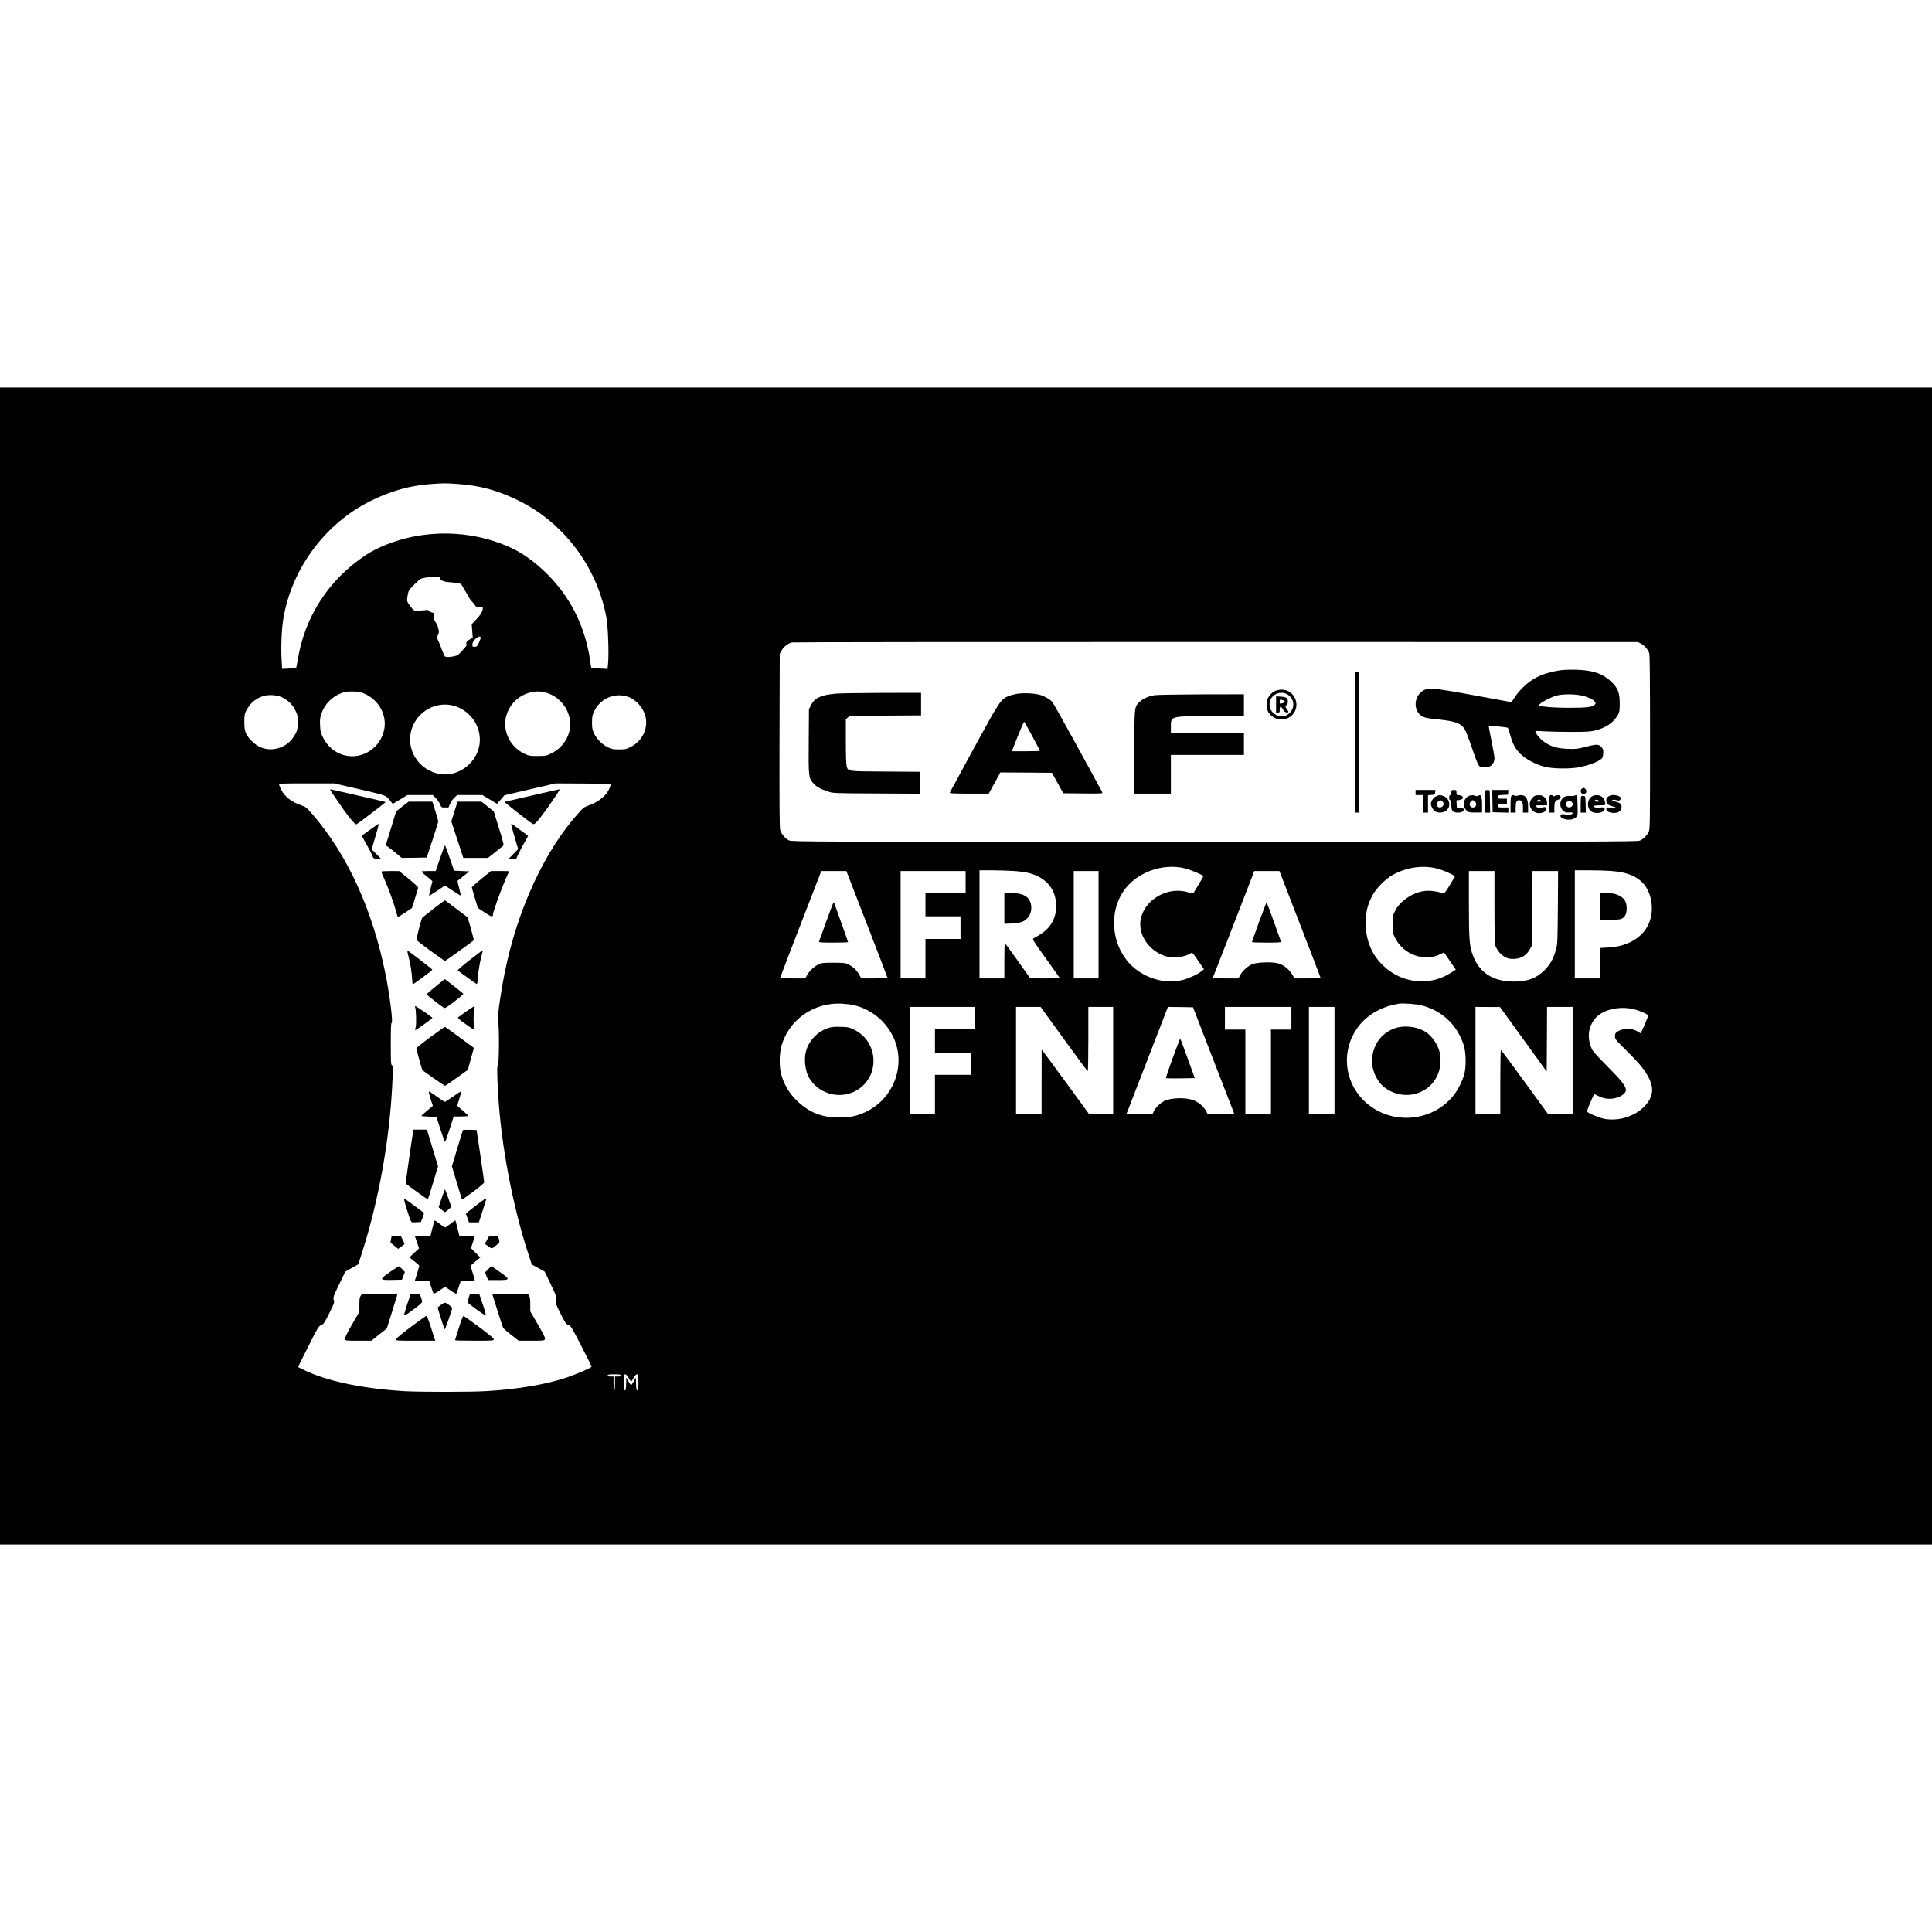<?xml version="1.0" encoding="UTF-8" standalone="yes"?>
<svg version="1.0" xmlns="http://www.w3.org/2000/svg" width="100mm" height="100mm" viewBox="0 0 2645 1584" preserveAspectRatio="xMidYMid meet">
  <g transform="translate(0,1584) scale(0.1,-0.1)" fill="#000000" stroke="none">
    <path d="M0 7920 l0 -7920 13225 0 13225 0 0 7920 0 7920 -13225 0 -13225 0 0
-7920z m6255 6600 c315 -21 554 -86 840 -226 622 -304 1076 -905 1206 -1598
23 -123 37 -491 24 -631 l-7 -78 -110 6 c-61 3 -111 7 -113 9 -2 2 -10 55 -19
118 -43 297 -155 594 -316 838 -191 291 -483 555 -754 683 -416 195 -906 250
-1370 153 -237 -50 -469 -142 -634 -252 -505 -337 -832 -842 -927 -1437 -9
-55 -19 -102 -21 -105 -3 -3 -48 -7 -99 -8 l-93 -4 -7 129 c-10 174 0 413 24
558 114 684 569 1299 1190 1610 279 139 549 215 839 234 169 12 192 12 347 1z
m-225 -1295 c0 -19 7 -26 28 -31 15 -4 31 -9 36 -12 4 -2 29 -6 55 -7 52 -2
159 -19 164 -26 10 -14 95 -159 108 -183 7 -17 28 -44 45 -61 18 -18 37 -42
44 -55 11 -20 17 -22 56 -16 39 5 44 4 44 -15 0 -40 -32 -94 -91 -156 l-61
-63 7 -93 7 -92 -40 -23 c-43 -24 -55 -42 -45 -68 3 -9 -3 -25 -15 -37 -12
-12 -39 -43 -62 -69 -33 -38 -51 -49 -91 -57 -77 -17 -129 -14 -135 7 -3 9
-13 35 -24 57 -10 22 -22 51 -25 65 -4 14 -18 48 -32 76 -23 50 -24 52 -7 87
15 32 16 44 5 89 -6 28 -23 67 -37 85 -20 27 -24 42 -22 80 3 45 1 48 -22 51
-14 2 -35 13 -47 24 -12 11 -26 17 -32 14 -6 -4 -46 -8 -90 -10 -78 -4 -80 -3
-108 28 -17 17 -40 48 -52 69 -22 36 -22 40 -10 110 13 72 13 72 94 153 79 77
84 80 146 90 35 6 97 12 137 12 70 2 72 1 72 -23z m550 -812 c0 -10 -11 -42
-25 -70 -20 -44 -29 -53 -50 -53 -38 0 -40 2 -37 40 5 56 112 136 112 83z
m15887 -80 c51 -27 96 -82 112 -132 8 -28 11 -363 11 -1222 0 -1132 -1 -1186
-19 -1224 -23 -49 -74 -99 -123 -119 -34 -14 -618 -16 -5820 -16 -5596 0
-5784 1 -5824 19 -51 23 -108 90 -123 144 -9 31 -11 354 -9 1227 l3 1185 28
48 c30 51 87 95 139 107 18 4 2632 7 5808 6 l5775 -1 42 -22z m-17454 -696
c178 -88 281 -281 249 -468 -45 -259 -299 -428 -547 -364 -129 34 -231 119
-293 244 -32 65 -37 84 -40 166 -4 77 0 105 18 159 43 130 150 239 280 284 54
19 81 22 161 20 88 -3 103 -7 172 -41z m2428 33 c180 -34 326 -184 359 -368
34 -187 -69 -381 -248 -469 -75 -37 -78 -38 -191 -38 -109 0 -120 2 -181 31
-216 102 -319 350 -234 564 54 136 165 236 304 272 77 20 118 22 191 8z
m-3579 -72 c79 -37 142 -98 181 -177 30 -61 32 -73 32 -166 0 -90 -3 -105 -28
-153 -60 -113 -149 -183 -266 -207 -127 -27 -247 12 -340 110 -79 84 -96 128
-96 255 0 95 3 110 27 157 51 96 108 149 207 190 79 33 201 29 283 -9z m4738
7 c107 -37 206 -148 236 -265 42 -167 -43 -343 -204 -422 -60 -30 -75 -33
-157 -33 -78 0 -98 4 -150 28 -79 37 -156 114 -192 191 -24 53 -28 73 -28 151
0 76 5 99 27 147 84 181 283 267 468 203z m-2395 -120 c256 -67 415 -329 350
-580 -61 -234 -301 -395 -531 -357 -298 49 -480 348 -384 628 81 233 330 370
565 309z m-1280 -1146 c379 -88 357 -79 426 -167 l26 -33 100 60 101 61 174 0
174 0 41 -42 c23 -24 49 -62 58 -85 17 -42 18 -43 66 -43 l49 0 23 53 c13 28
40 67 61 85 l37 32 172 0 172 0 100 -60 100 -60 20 23 c11 12 34 39 50 58 l30
36 351 82 351 81 381 -2 380 -3 -20 -52 c-37 -101 -147 -195 -284 -243 -65
-23 -78 -32 -143 -105 -463 -513 -836 -1318 -1011 -2185 -62 -308 -113 -690
-91 -690 17 0 15 -569 -2 -575 -14 -6 -13 -120 3 -405 41 -689 196 -1514 410
-2173 l50 -153 88 -49 89 -49 83 -174 c81 -169 83 -175 73 -215 -11 -39 -9
-45 60 -184 65 -130 75 -144 108 -157 35 -14 45 -30 178 -289 78 -151 141
-278 141 -282 0 -13 -211 -105 -341 -149 -290 -96 -660 -159 -1099 -186 -213
-13 -929 -13 -1135 0 -593 38 -1068 141 -1388 301 l-57 29 139 278 c133 265
142 279 178 296 36 16 45 30 111 162 69 138 72 147 61 182 -10 35 -7 45 74
213 l84 175 89 50 88 49 49 150 c230 714 381 1551 418 2324 11 222 10 245 -5
253 -14 8 -16 41 -16 293 0 207 3 285 11 285 23 0 -24 374 -82 664 -178 885
-521 1636 -997 2188 -81 93 -97 107 -144 123 -140 46 -239 120 -287 217 -17
34 -31 67 -31 75 0 11 69 13 378 13 l377 0 350 -81z m11298 -1083 c82 -21 240
-87 251 -105 2 -3 -25 -53 -61 -111 -35 -58 -68 -111 -72 -118 -6 -11 -20 -10
-75 7 -277 86 -598 -98 -649 -371 -38 -206 106 -425 331 -501 107 -36 274 -18
356 39 18 12 26 4 99 -103 l80 -117 -33 -27 c-48 -40 -163 -94 -250 -118 -265
-73 -588 37 -770 262 -213 263 -238 661 -58 938 169 263 539 404 851 325z
m3498 -16 c97 -32 203 -85 196 -98 -2 -4 -34 -58 -72 -120 -50 -83 -73 -112
-84 -108 -125 40 -226 46 -321 21 -146 -39 -284 -145 -342 -263 -31 -64 -33
-72 -33 -182 0 -110 1 -118 34 -184 110 -226 395 -332 612 -228 l58 28 81
-118 81 -118 -57 -36 c-136 -87 -259 -124 -411 -124 -252 0 -493 131 -639 349
-98 145 -143 342 -123 538 11 110 32 180 82 278 52 102 180 234 280 290 210
116 452 144 658 75z m-5831 -20 c75 -5 168 -19 210 -31 192 -53 318 -178 350
-349 40 -213 -43 -395 -230 -501 -33 -19 -67 -38 -75 -44 -13 -8 19 -58 175
-274 104 -145 190 -265 190 -267 0 -2 -91 -4 -202 -4 l-203 1 -170 239 c-93
132 -173 240 -177 240 -5 0 -8 -108 -8 -240 l0 -240 -170 0 -170 0 0 740 0
740 173 0 c94 0 233 -5 307 -10z m8170 1 c135 -11 220 -31 304 -72 144 -71
225 -194 247 -373 27 -228 -81 -427 -285 -526 -101 -49 -182 -69 -313 -77
l-103 -6 0 -209 0 -208 -175 0 -175 0 0 740 0 740 193 0 c105 0 244 -4 307 -9z
m-10462 -28 c6 -16 132 -342 281 -727 149 -384 271 -702 271 -707 0 -5 -81 -9
-179 -9 l-179 0 -30 53 c-35 62 -88 112 -151 141 -41 18 -64 21 -201 21 -138
0 -160 -2 -202 -22 -61 -28 -129 -92 -159 -148 l-24 -45 -172 0 c-95 0 -173 3
-173 7 0 4 127 335 282 735 l282 728 172 0 172 0 10 -27z m1622 -123 l0 -150
-275 0 -275 0 0 -160 0 -160 240 0 240 0 0 -155 0 -155 -240 0 -240 0 0 -270
0 -270 -170 0 -170 0 0 735 0 735 445 0 445 0 0 -150z m1820 -585 l0 -735
-170 0 -170 0 0 735 0 735 170 0 170 0 0 -735z m2758 7 c155 -401 282 -731
282 -735 0 -4 -80 -7 -179 -7 l-178 0 -34 57 c-41 68 -111 125 -186 148 -79
25 -299 18 -365 -12 -60 -28 -129 -91 -159 -148 l-24 -45 -178 0 c-98 0 -176
4 -173 8 4 7 492 1262 548 1410 l19 52 173 0 172 0 282 -728z m2662 241 c0
-301 4 -502 10 -525 18 -62 70 -129 128 -161 43 -24 66 -30 116 -30 105 -1
181 43 232 135 l29 53 3 508 3 507 175 0 175 0 -3 -497 c-4 -475 -5 -502 -26
-578 -35 -126 -76 -201 -156 -281 -113 -113 -231 -157 -421 -157 -282 0 -471
120 -560 357 -48 127 -55 220 -55 709 l0 447 175 0 175 0 0 -487z m-8772
-1348 c243 -58 443 -222 546 -447 176 -383 -6 -850 -400 -1024 -119 -52 -199
-68 -344 -68 -235 0 -405 65 -568 219 -115 108 -187 227 -228 376 -27 97 -25
281 4 383 103 361 439 598 822 581 58 -3 133 -12 168 -20z m7777 -5 c281 -72
490 -272 576 -550 30 -97 33 -289 6 -390 -26 -96 -87 -216 -149 -294 -305
-379 -888 -408 -1233 -62 -267 269 -301 682 -81 990 125 175 332 295 571 330
63 9 233 -4 310 -24z m-6115 -170 l0 -150 -275 0 -275 0 0 -165 0 -165 245 0
245 0 0 -150 0 -150 -245 0 -245 0 0 -270 0 -270 -170 0 -170 0 0 735 0 735
445 0 445 0 0 -150z m1215 -290 c175 -242 323 -440 327 -440 4 0 8 198 8 440
l0 440 170 0 170 0 0 -735 0 -735 -164 0 -164 0 -305 418 c-168 229 -314 428
-326 442 l-20 25 -1 -442 0 -443 -175 0 -175 0 0 735 0 735 168 0 168 0 319
-440z m2031 -245 c145 -374 273 -704 284 -732 l20 -53 -183 0 -183 0 -17 35
c-29 60 -93 120 -160 150 -109 50 -322 46 -423 -6 -54 -29 -118 -93 -139 -140
l-18 -39 -178 0 -179 0 19 48 c23 59 526 1357 540 1395 l11 27 171 -2 172 -3
263 -680z m1084 530 l0 -155 -140 0 -140 0 0 -580 0 -580 -175 0 -175 0 0 580
0 580 -140 0 -140 0 0 155 0 155 455 0 455 0 0 -155z m590 -580 l0 -735 -175
0 -175 0 0 735 0 735 175 0 175 0 0 -735z m2585 292 l320 -442 3 443 2 442
175 0 175 0 0 -735 0 -735 -167 1 -168 0 -320 440 c-176 241 -323 439 -327
439 -4 0 -8 -198 -8 -440 l0 -440 -170 0 -170 0 0 735 0 735 168 -1 167 0 320
-442z m1564 397 c42 -14 92 -35 111 -46 19 -12 36 -22 37 -23 1 -1 -22 -59
-51 -129 -32 -76 -57 -123 -61 -116 -4 7 -31 23 -59 36 -82 38 -188 31 -258
-18 -23 -16 -28 -27 -28 -60 0 -39 6 -46 148 -187 169 -167 234 -242 291 -338
102 -173 92 -299 -32 -431 -141 -149 -384 -218 -582 -167 -65 17 -189 71 -204
89 -6 7 8 51 40 125 27 63 50 115 52 117 1 2 30 -11 63 -27 80 -40 155 -47
240 -24 75 20 134 67 134 106 0 53 -64 135 -252 323 -104 104 -197 205 -207
225 -79 155 -62 322 45 441 115 127 367 173 573 104z m-13919 -4999 c0 -11
-11 -15 -40 -15 l-40 0 0 -95 c0 -57 -4 -95 -10 -95 -6 0 -10 38 -10 95 l0 95
-40 0 c-29 0 -40 4 -40 15 0 12 17 15 90 15 73 0 90 -3 90 -15z m107 -35 c15
-27 31 -50 34 -50 3 0 18 23 33 50 18 33 34 50 47 50 18 0 19 -8 19 -110 0
-90 -3 -110 -15 -110 -11 0 -15 19 -17 88 l-3 87 -30 -52 c-16 -29 -32 -53
-35 -53 -3 0 -18 24 -35 53 l-30 52 -3 -87 c-2 -69 -6 -88 -17 -88 -12 0 -15
20 -15 110 0 102 1 110 19 110 13 0 29 -17 48 -50z"/>
    <path d="M21345 11966 c-177 -30 -291 -73 -399 -150 -77 -55 -174 -157 -217
-230 -29 -47 -36 -54 -58 -50 -15 2 -222 41 -461 85 -638 117 -675 119 -760
43 -105 -95 -88 -275 32 -332 31 -15 88 -25 205 -36 259 -26 333 -58 383 -170
16 -34 58 -149 94 -256 43 -127 74 -201 87 -212 27 -23 109 -24 149 -3 37 19
60 62 60 111 0 21 -18 127 -41 237 -23 109 -39 201 -36 203 7 7 250 -17 260
-25 4 -4 18 -47 32 -95 34 -127 69 -192 141 -263 73 -72 203 -141 329 -175
110 -29 360 -32 485 -5 164 36 289 89 309 133 6 14 11 45 11 70 0 37 -6 51
-29 75 -38 38 -67 37 -218 -2 -108 -28 -128 -30 -238 -26 -142 5 -227 29 -320
92 -54 36 -125 120 -125 147 0 7 41 7 118 1 64 -4 230 -8 367 -8 207 0 263 3
328 18 152 36 261 111 319 219 20 38 23 57 23 153 -1 146 -23 205 -109 290
-118 117 -256 165 -491 171 -97 2 -178 -1 -230 -10z m302 -342 c87 -18 164
-53 187 -86 14 -20 14 -24 0 -39 -31 -34 -109 -44 -344 -44 -134 0 -267 6
-328 14 l-103 13 22 24 c30 31 152 94 224 115 78 23 241 24 342 3z"/>
    <path d="M18550 10985 l0 -965 25 0 25 0 0 965 0 965 -25 0 -25 0 0 -965z"/>
    <path d="M17535 11704 c-6 -1 -27 -5 -48 -9 -46 -7 -101 -54 -129 -108 -28
-55 -22 -150 11 -199 93 -135 296 -120 362 27 53 116 -19 260 -141 283 -25 5
-50 7 -55 6z m102 -73 c74 -54 91 -147 40 -222 -98 -146 -325 -49 -293 125 21
111 160 164 253 97z"/>
    <path d="M17470 11501 l0 -111 25 0 c23 0 25 4 25 40 0 51 18 52 45 2 15 -27
28 -38 48 -40 33 -4 34 4 3 48 -23 33 -23 35 -4 50 24 19 27 75 5 98 -11 10
-39 17 -82 20 l-65 4 0 -111z m115 48 c12 -12 -3 -26 -37 -34 -26 -7 -28 -5
-28 24 0 29 2 31 28 25 15 -4 31 -11 37 -15z"/>
    <path d="M11447 11649 c-203 -17 -292 -57 -342 -154 l-30 -59 -3 -430 c-4
-492 -2 -510 60 -581 45 -51 97 -81 203 -116 70 -24 71 -24 668 -27 l597 -3 0
150 0 150 -473 3 c-531 3 -516 1 -536 75 -7 23 -11 161 -11 339 l0 301 26 24
26 24 489 3 489 3 0 154 0 155 -532 -1 c-293 -1 -577 -5 -631 -10z"/>
    <path d="M13946 11650 c-38 -5 -96 -19 -130 -31 -113 -43 -123 -57 -484 -719
-178 -327 -326 -601 -329 -607 -4 -10 53 -13 264 -13 l270 0 79 145 79 145
353 -2 354 -3 77 -140 77 -140 272 -3 c258 -2 272 -1 263 15 -196 367 -660
1207 -681 1233 -34 43 -124 93 -195 108 -74 16 -191 21 -269 12z m186 -582
c56 -106 105 -196 106 -200 2 -5 -84 -8 -191 -8 l-195 0 81 204 c45 112 85
202 89 200 3 -2 53 -91 110 -196z"/>
    <path d="M15810 11628 c-83 -12 -168 -50 -213 -96 -68 -69 -67 -61 -67 -688
l0 -564 250 0 250 0 0 265 0 265 500 0 500 0 0 150 0 150 -500 0 -500 0 0 75
c0 160 -17 155 550 155 l450 0 0 150 0 150 -577 -1 c-318 -1 -607 -6 -643 -11z"/>
    <path d="M21658 10349 c-24 -14 -23 -56 2 -69 44 -23 80 29 44 64 -18 19 -23
19 -46 5z"/>
    <path d="M19380 10295 l0 -35 50 0 50 0 0 -120 0 -120 35 0 35 0 0 119 0 120
48 3 c45 3 47 4 50 36 l3 32 -135 0 -136 0 0 -35z"/>
    <path d="M19870 10295 c0 -24 -5 -35 -15 -35 -10 0 -15 -11 -15 -35 0 -24 5
-35 15 -35 12 0 15 -14 15 -65 0 -83 18 -105 88 -105 55 0 86 18 80 46 -3 15
-12 19 -48 19 l-45 0 -3 52 -3 52 37 3 c47 4 68 32 40 54 -11 8 -32 14 -48 14
-25 0 -28 3 -28 35 0 33 -2 35 -35 35 -33 0 -35 -2 -35 -35z"/>
    <path d="M20337 10324 c-4 -4 -7 -74 -7 -156 l0 -148 35 0 36 0 -3 153 -3 152
-25 3 c-14 2 -29 0 -33 -4z"/>
    <path d="M20432 10178 l3 -153 108 -3 107 -3 0 36 0 35 -70 0 c-68 0 -70 1
-70 25 0 24 3 25 60 25 l60 0 0 35 0 35 -60 0 c-57 0 -60 1 -60 25 0 23 3 24
68 27 l67 3 3 33 3 32 -111 0 -111 0 3 -152z"/>
    <path d="M19663 10245 c-36 -16 -73 -68 -73 -103 0 -37 28 -86 59 -105 36 -21
93 -22 131 -2 89 46 79 171 -16 211 -41 17 -60 17 -101 -1z m79 -67 c24 -20
28 -44 12 -67 -17 -23 -53 -28 -72 -9 -19 19 -14 55 10 72 27 19 30 19 50 4z"/>
    <path d="M20125 10253 c-88 -23 -115 -143 -46 -205 28 -25 36 -27 121 -27 l90
1 0 102 c0 117 -13 151 -49 129 -14 -9 -28 -10 -46 -3 -28 10 -37 11 -70 3z
m67 -80 c34 -31 17 -83 -27 -83 -43 0 -60 47 -28 82 20 22 31 23 55 1z"/>
    <path d="M20692 10248 c-8 -8 -12 -49 -12 -120 l0 -108 35 0 35 0 0 66 c0 77
12 104 45 104 42 0 55 -24 55 -101 l0 -69 35 0 35 0 0 78 c0 131 -45 181 -141
155 -22 -6 -42 -6 -45 -2 -7 13 -28 11 -42 -3z"/>
    <path d="M21014 10250 c-30 -12 -62 -56 -70 -96 -9 -46 21 -104 66 -127 61
-32 160 -5 160 43 0 23 -26 33 -50 20 -30 -16 -65 -12 -85 10 -18 20 -17 20
63 20 l82 0 0 36 c0 53 -53 104 -106 103 -22 0 -49 -4 -60 -9z m82 -65 c18
-13 16 -14 -26 -14 -42 0 -44 1 -26 14 11 8 23 15 26 15 3 0 15 -7 26 -15z"/>
    <path d="M21217 10253 c-4 -3 -7 -57 -7 -120 l0 -113 35 0 35 0 0 68 c0 77 11
99 55 110 23 7 30 14 30 33 0 19 -6 25 -27 27 -15 2 -37 -2 -50 -9 -16 -9 -23
-9 -26 0 -4 12 -35 15 -45 4z"/>
    <path d="M21552 10251 c-8 -4 -33 -6 -55 -4 -56 6 -93 -9 -118 -49 -30 -49
-21 -113 21 -151 28 -25 39 -28 81 -25 33 2 49 -1 49 -9 0 -19 -37 -25 -99
-18 -50 6 -59 4 -65 -11 -9 -24 13 -44 65 -55 57 -13 112 -3 144 27 25 23 26
24 23 161 -3 113 -6 138 -18 140 -8 2 -21 -1 -28 -6z m-28 -93 c13 -19 14 -25
2 -43 -26 -40 -86 -27 -86 19 0 47 57 63 84 24z"/>
    <path d="M21798 10244 c-71 -38 -78 -165 -12 -209 51 -33 153 -23 178 18 18
29 -15 48 -59 34 -25 -7 -42 -7 -60 1 -46 21 -27 32 55 32 88 0 87 -1 69 63
-18 67 -105 98 -171 61z m88 -59 c18 -13 17 -14 -18 -15 -37 0 -51 13 -25 23
19 8 22 8 43 -8z"/>
    <path d="M22016 10239 c-19 -15 -26 -30 -26 -54 0 -41 33 -70 90 -80 39 -7 52
-19 28 -28 -7 -2 -26 0 -43 5 -51 14 -75 10 -75 -12 0 -54 136 -76 185 -30 30
28 34 79 7 103 -9 9 -37 20 -60 26 -24 5 -46 12 -49 15 -13 12 29 17 58 7 24
-8 36 -8 45 0 62 51 -96 98 -160 48z"/>
    <path d="M21647 10244 c-4 -4 -7 -56 -7 -116 l0 -108 35 0 36 0 -3 113 c-3
112 -3 112 -28 115 -14 2 -29 0 -33 -4z"/>
    <path d="M4520 10335 c0 -8 108 -168 188 -280 86 -119 151 -195 167 -195 12 0
91 59 323 238 46 35 82 66 80 67 -2 2 -163 40 -358 84 -195 45 -365 83 -377
86 -13 3 -23 3 -23 0z"/>
    <path d="M7281 10254 c-201 -46 -369 -85 -374 -87 -8 -2 326 -264 382 -299 25
-15 40 -3 126 107 71 91 245 344 245 357 0 10 36 18 -379 -78z"/>
    <path d="M5508 10104 l-85 -67 -58 -191 c-32 -105 -64 -210 -71 -232 l-12 -42
45 -32 c25 -18 74 -57 109 -87 l63 -53 172 2 171 3 79 240 c43 132 79 246 79
254 0 7 -18 72 -40 142 l-41 129 -163 0 -162 0 -86 -66z"/>
    <path d="M6221 10035 l-42 -135 82 -250 82 -250 169 0 168 0 103 81 c56 45
106 85 110 89 5 4 -8 60 -27 124 -20 64 -52 167 -71 229 l-35 113 -84 67 -84
67 -164 0 -164 0 -43 -135z"/>
    <path d="M5069 9788 c-63 -45 -115 -82 -116 -83 -2 -1 26 -52 62 -115 35 -62
72 -133 81 -157 17 -43 17 -43 68 -43 l50 0 -63 64 -63 63 51 173 c28 95 49
175 48 177 -2 2 -55 -34 -118 -79z"/>
    <path d="M7002 9845 c3 -17 24 -96 48 -178 l44 -147 -64 -65 -64 -65 51 0 51
0 36 78 c21 42 58 112 83 155 25 43 44 79 42 81 -2 2 -49 36 -104 76 -55 40
-106 78 -114 84 -12 9 -13 6 -9 -19z"/>
    <path d="M6082 9553 c-5 -10 -33 -89 -63 -175 l-54 -158 -97 0 c-54 0 -98 -3
-98 -8 0 -4 34 -34 75 -67 41 -33 75 -62 75 -65 0 -3 -11 -48 -25 -100 -13
-52 -22 -96 -20 -98 2 -2 51 29 110 68 l107 72 106 -71 c58 -38 108 -69 110
-67 1 2 -8 48 -22 102 -14 54 -24 99 -23 99 1 1 38 30 82 66 l80 64 -104 5
-104 5 -59 170 c-32 93 -61 171 -63 173 -2 2 -8 -5 -13 -15z"/>
    <path d="M5220 9212 c0 -4 20 -52 44 -107 60 -138 120 -302 152 -415 15 -52
28 -97 30 -99 2 -2 46 24 99 59 l95 63 41 131 c22 72 42 138 44 146 2 9 -46
55 -128 122 l-132 107 -122 1 c-68 0 -123 -4 -123 -8z"/>
    <path d="M6591 9114 c-72 -59 -131 -111 -131 -118 0 -6 18 -72 41 -146 l41
-135 95 -63 c96 -64 112 -67 113 -22 0 31 111 340 164 460 31 69 56 126 56
127 0 2 -56 3 -124 3 l-124 0 -131 -106z"/>
    <path d="M5935 8704 c-82 -64 -153 -121 -156 -127 -15 -30 -81 -288 -76 -300
6 -17 374 -287 390 -287 9 0 370 260 393 282 2 3 -15 74 -39 159 l-44 154
-154 117 c-85 65 -156 118 -159 117 -3 0 -72 -52 -155 -115z"/>
    <path d="M5591 8058 c27 -102 48 -230 51 -315 2 -40 6 -73 10 -73 11 0 268
191 267 199 0 8 -314 250 -333 257 -11 4 -11 -8 5 -68z"/>
    <path d="M6427 7999 c-93 -72 -165 -134 -160 -139 24 -21 247 -182 258 -186 9
-4 14 22 18 98 5 85 38 262 63 340 3 10 2 18 -3 18 -4 0 -84 -59 -176 -131z"/>
    <path d="M5963 7639 c-68 -55 -123 -103 -122 -107 0 -8 213 -173 239 -186 14
-6 45 13 144 90 70 53 123 101 119 105 -20 19 -249 199 -253 199 -3 0 -60 -46
-127 -101z"/>
    <path d="M5684 7354 c13 -33 18 -217 8 -264 -6 -24 -9 -46 -7 -48 5 -5 235
159 235 167 0 8 -203 149 -226 158 -14 5 -16 3 -10 -13z"/>
    <path d="M6385 7299 c-55 -38 -105 -75 -112 -82 -9 -9 14 -30 104 -94 64 -46
118 -82 119 -80 2 2 -1 32 -7 68 -10 59 -6 182 8 237 3 12 1 22 -3 22 -5 -1
-54 -32 -109 -71z"/>
    <path d="M5893 6947 c-106 -78 -192 -148 -193 -154 0 -12 78 -295 83 -299 33
-28 303 -214 309 -214 5 0 78 49 161 109 l152 109 23 83 c12 46 30 114 41 151
l19 67 -194 143 c-107 79 -198 144 -202 145 -4 1 -93 -62 -199 -140z"/>
    <path d="M5870 6196 c0 -9 13 -55 28 -104 l28 -87 -78 -65 c-43 -35 -78 -67
-78 -72 0 -4 46 -9 102 -10 l103 -3 55 -172 c30 -95 58 -173 62 -173 4 0 32
79 63 175 l56 175 99 0 c55 0 100 4 100 9 0 5 -34 38 -75 72 -41 34 -75 64
-75 68 0 3 14 48 30 100 16 52 28 96 27 98 -2 2 -52 -31 -111 -72 -59 -41
-111 -75 -115 -75 -4 0 -26 13 -47 28 -159 113 -174 122 -174 108z"/>
    <path d="M5655 5648 c-17 -96 -103 -703 -101 -706 17 -17 301 -221 304 -218 2
2 34 105 71 229 l68 225 -76 251 -76 251 -92 0 -92 0 -6 -32z"/>
    <path d="M6337 5673 c-2 -4 -37 -118 -77 -252 l-73 -244 68 -226 c37 -124 68
-227 70 -229 1 -2 71 47 154 108 91 68 151 119 150 129 0 9 -24 174 -52 366
l-52 350 -92 3 c-50 1 -93 -1 -96 -5z"/>
    <path d="M6081 4839 c-5 -13 -24 -68 -43 -122 l-33 -99 40 -34 c22 -18 43 -34
47 -34 5 0 26 16 47 36 l40 35 -40 117 c-23 64 -43 119 -45 121 -2 2 -8 -7
-13 -20z"/>
    <path d="M5567 4599 c67 -212 52 -190 129 -187 l66 3 24 59 c13 33 21 63 17
66 -29 25 -256 192 -267 196 -10 4 -1 -37 31 -137z"/>
    <path d="M6513 4639 c-73 -55 -133 -105 -133 -109 0 -5 9 -34 21 -65 l20 -55
68 0 67 0 49 153 c27 83 51 158 53 165 8 24 -15 10 -145 -89z"/>
    <path d="M5945 4429 c-2 -8 -15 -57 -28 -109 l-23 -95 -106 -3 -107 -3 28 -82
28 -83 -63 -58 c-35 -31 -64 -61 -64 -65 0 -4 29 -29 65 -56 36 -27 65 -54 65
-60 0 -5 -14 -53 -30 -105 -16 -52 -30 -96 -30 -97 0 -2 44 -3 98 -3 l98 0 29
-90 c16 -49 31 -90 34 -90 3 0 39 22 80 49 l74 50 74 -51 c41 -27 77 -48 79
-45 2 2 17 42 33 88 l28 84 96 3 c54 1 97 6 97 10 0 4 -13 50 -29 102 l-30 95
27 25 c15 14 45 39 67 57 l40 32 -64 64 -63 65 22 68 c13 38 25 75 28 82 3 9
-21 12 -102 12 l-105 0 -10 38 c-6 20 -18 69 -27 107 -9 39 -18 71 -20 73 -1
2 -31 -19 -67 -47 -36 -28 -68 -51 -72 -51 -5 0 -22 10 -39 23 -17 13 -48 36
-68 51 -28 21 -39 25 -43 15z"/>
    <path d="M5354 4183 c-4 -21 -8 -41 -8 -45 -1 -3 23 -25 52 -48 l53 -42 40 28
c22 15 42 31 45 35 3 5 -7 31 -21 59 l-25 50 -64 0 -64 0 -8 -37z"/>
    <path d="M6668 4171 c-16 -27 -28 -51 -28 -53 0 -3 20 -19 45 -37 51 -36 49
-37 123 27 33 27 34 29 23 70 l-12 42 -62 0 -62 0 -27 -49z"/>
    <path d="M5342 3733 c-153 -107 -152 -114 24 -111 l137 3 20 53 20 53 -38 40
c-22 21 -42 39 -45 39 -3 0 -56 -35 -118 -77z"/>
    <path d="M6682 3767 l-42 -43 21 -52 22 -52 133 0 c174 0 175 7 24 113 -60 42
-111 77 -113 77 -1 0 -22 -19 -45 -43z"/>
    <path d="M4938 3405 c-14 -19 -18 -44 -18 -122 l0 -98 -101 -174 c-75 -131
-99 -181 -94 -198 5 -23 6 -23 183 -23 l177 0 105 84 106 84 72 230 c40 126
72 232 72 236 0 3 -109 6 -242 6 l-243 -1 -17 -24z"/>
    <path d="M5575 3289 c-26 -77 -44 -143 -41 -146 9 -10 36 7 144 87 56 41 101
82 102 91 0 8 -7 36 -16 62 l-16 47 -63 0 -63 0 -47 -141z"/>
    <path d="M6417 3377 c-9 -30 -17 -57 -17 -60 0 -12 226 -177 243 -177 13 0 7
26 -32 143 l-48 142 -64 3 -65 3 -17 -54z"/>
    <path d="M6743 3416 c3 -7 35 -109 72 -227 37 -118 70 -219 74 -225 3 -6 52
-48 108 -93 l103 -81 175 0 c162 0 175 1 185 19 8 16 -8 51 -95 201 l-105 181
0 95 c0 70 -4 101 -16 119 l-16 25 -245 0 c-203 0 -244 -2 -240 -14z"/>
    <path d="M6036 3280 c-21 -16 -41 -31 -43 -34 -5 -4 83 -279 95 -300 5 -10
102 266 102 290 0 16 -79 74 -99 74 -9 0 -33 -14 -55 -30z"/>
    <path d="M5625 2979 c-125 -93 -201 -157 -203 -169 -3 -20 3 -20 267 -20 l270
0 -14 43 c-8 23 -33 99 -55 170 -23 71 -46 127 -53 126 -7 0 -102 -68 -212
-150z"/>
    <path d="M6282 2966 c-29 -90 -52 -167 -52 -170 0 -3 119 -6 265 -6 255 0 265
1 265 19 0 14 -60 64 -200 168 -110 81 -206 149 -213 151 -9 2 -30 -50 -65
-162z"/>
    <path d="M13750 8709 l0 -211 103 4 c123 4 184 29 230 95 40 56 48 141 19 206
-36 82 -116 116 -269 117 l-83 0 0 -211z"/>
    <path d="M21910 8736 l0 -186 123 1 c67 0 138 5 157 12 53 18 80 67 80 142 0
91 -29 142 -103 179 -49 25 -74 30 -158 34 l-99 5 0 -187z"/>
    <path d="M11311 8527 c-52 -144 -96 -268 -99 -274 -3 -10 40 -13 197 -13 111
0 201 3 201 8 0 4 -43 126 -95 271 -52 145 -95 265 -95 267 0 2 -3 4 -7 4 -5
0 -50 -118 -102 -263z"/>
    <path d="M17237 8523 c-53 -148 -97 -271 -97 -275 0 -5 90 -8 201 -8 157 0
200 3 197 13 -100 282 -193 537 -198 537 -3 0 -49 -120 -103 -267z"/>
    <path d="M11338 7071 c-151 -50 -272 -180 -307 -332 -26 -109 -5 -261 46 -349
157 -267 528 -317 746 -99 227 228 160 618 -130 757 -74 35 -84 37 -188 39
-86 2 -122 -1 -167 -16z"/>
    <path d="M19092 7066 c-159 -59 -263 -181 -298 -348 -27 -126 -1 -253 74 -366
91 -139 283 -219 458 -192 257 40 421 261 393 528 -14 131 -105 274 -217 339
-114 67 -289 84 -410 39z"/>
    <path d="M16055 6660 c-54 -148 -96 -272 -93 -275 3 -3 93 -4 200 -3 l195 3
-96 267 c-53 146 -99 269 -102 273 -4 3 -50 -116 -104 -265z"/>
  </g>
</svg>